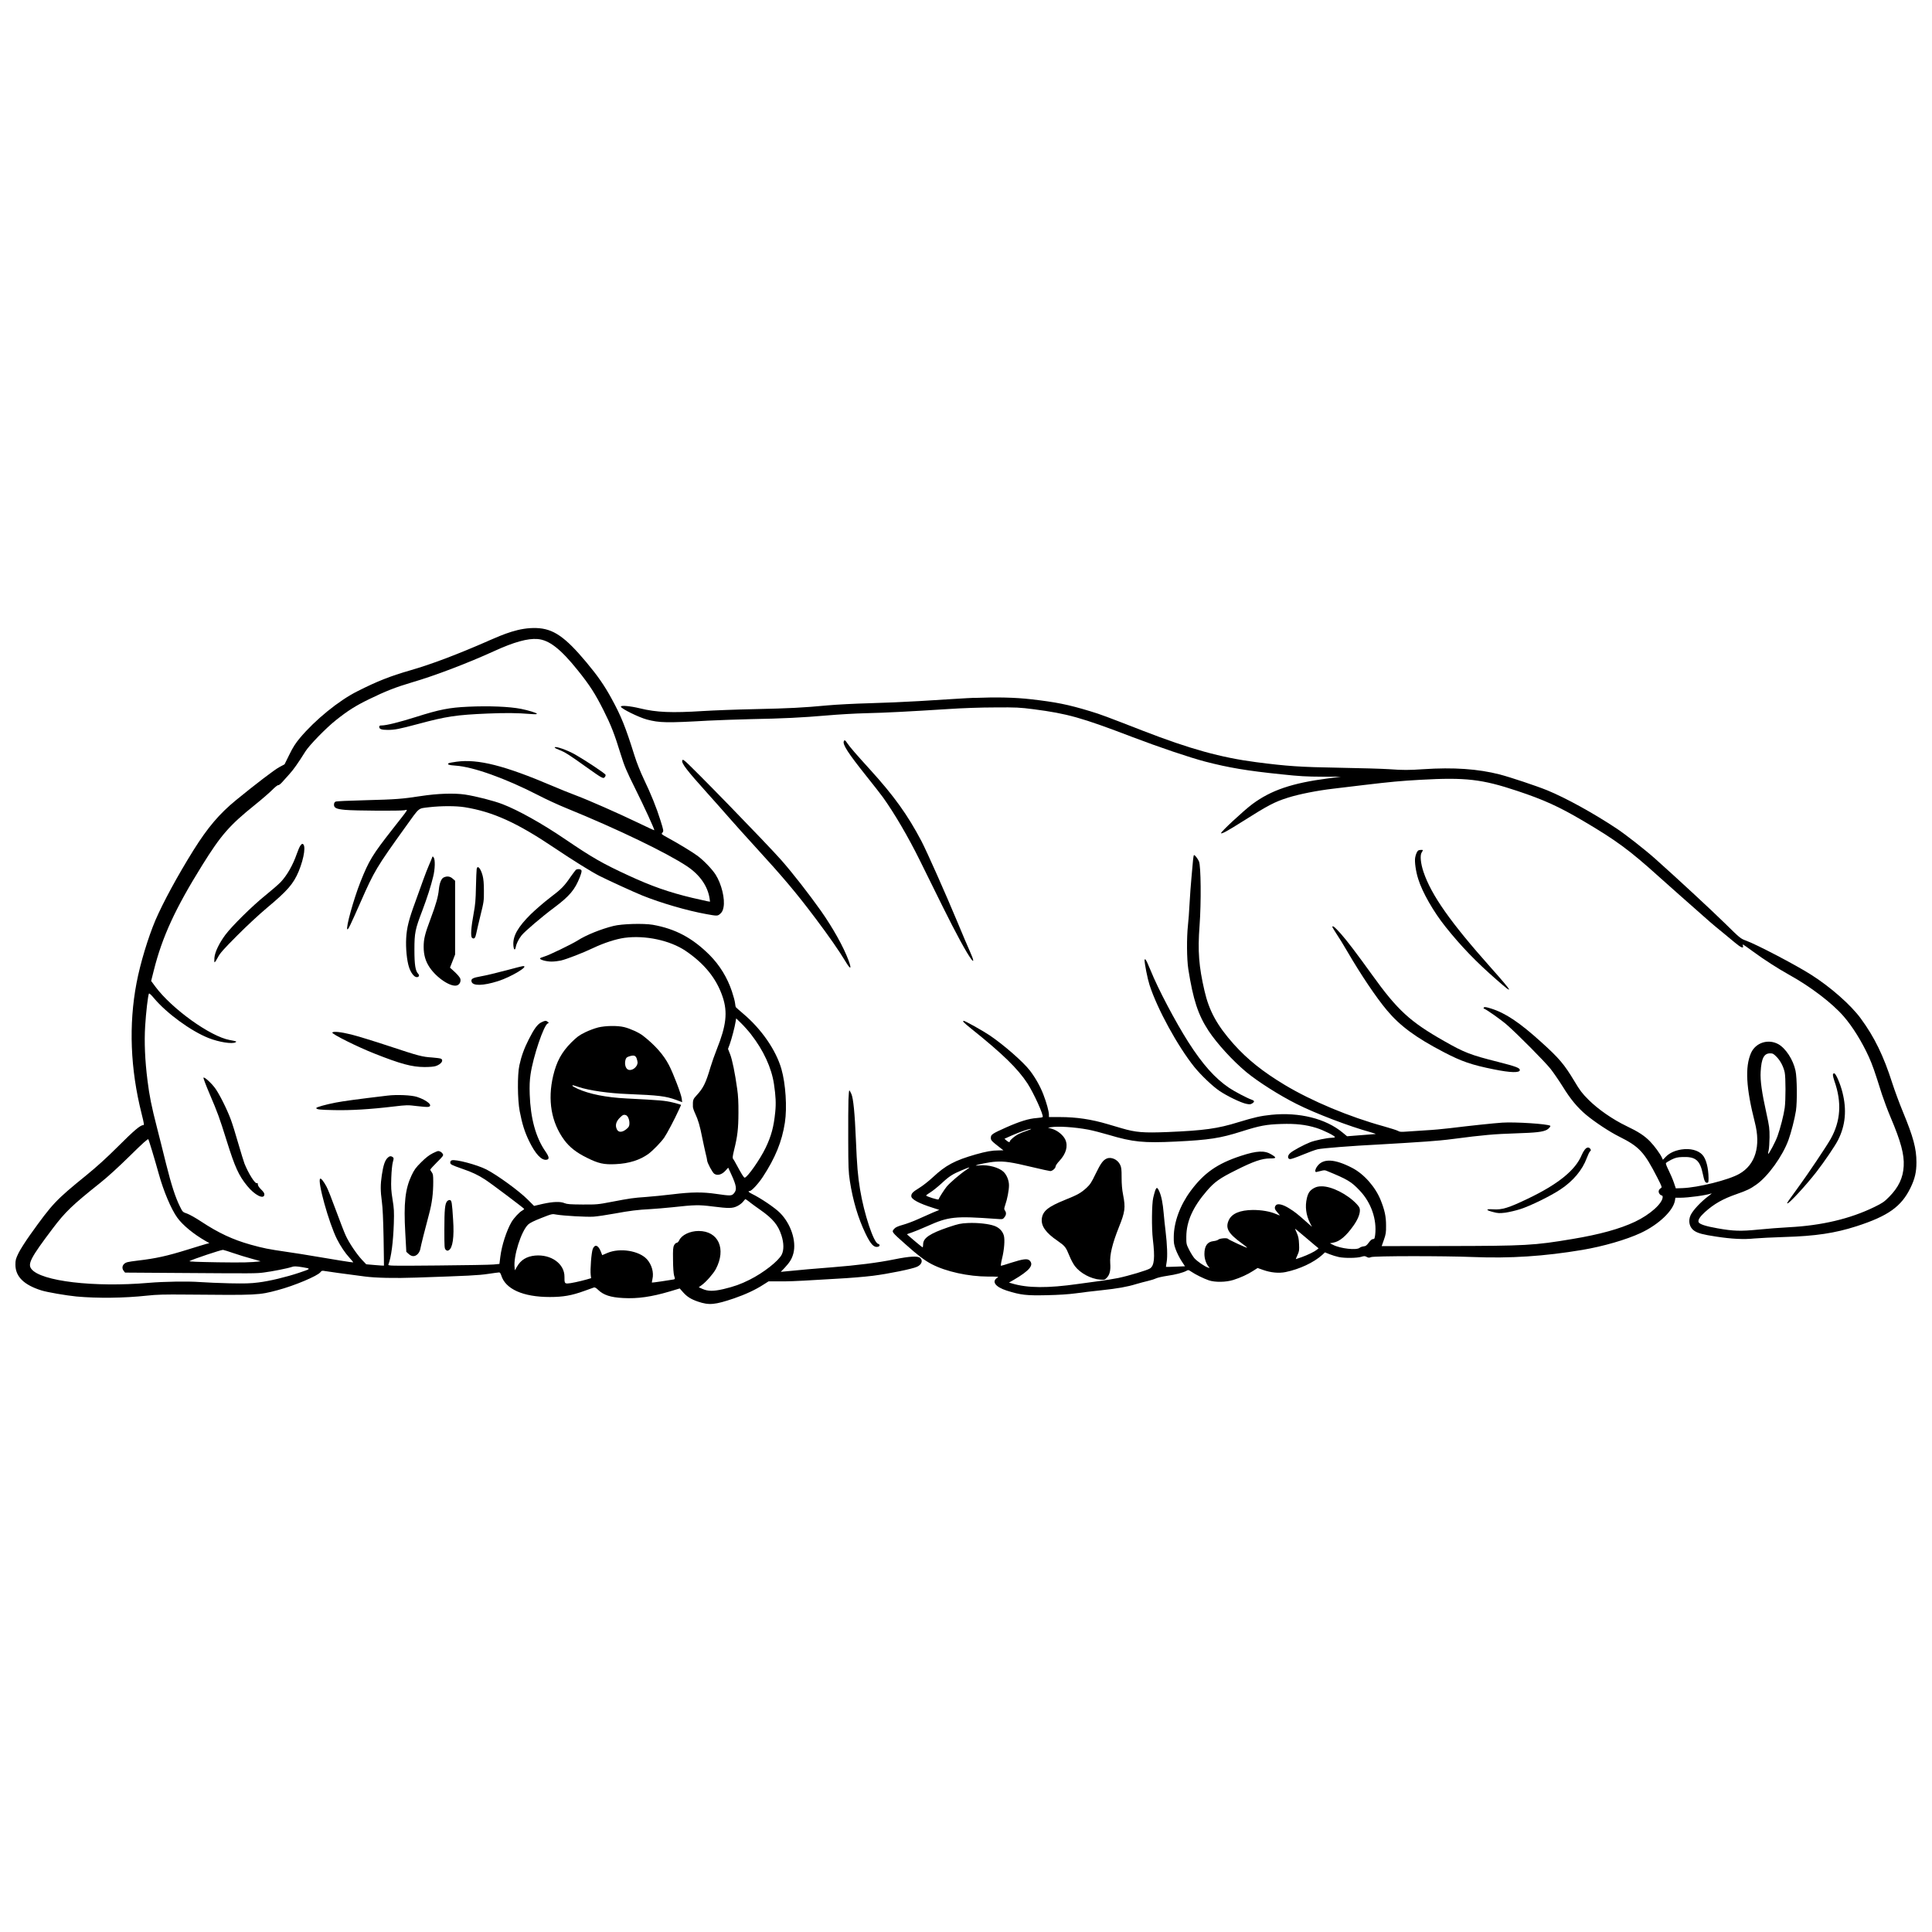 <?xml version="1.0" encoding="UTF-8"?>
<!-- Uploaded to: SVG Repo, www.svgrepo.com, Generator: SVG Repo Mixer Tools -->
<svg width="800px" height="800px" version="1.1" viewBox="144 144 512 512" xmlns="http://www.w3.org/2000/svg">
 <defs>
  <clipPath id="b">
   <path d="m148.09 310h240.91v180h-240.91z"/>
  </clipPath>
  <clipPath id="a">
   <path d="m308 328h343.9v160h-343.9z"/>
  </clipPath>
 </defs>
 <g clip-path="url(#b)">
  <path d="m273.3 313.89c-8.363 3.648-14.969 6.144-20.602 7.766-5.254 1.512-8.742 2.883-13.988 5.539-4.941 2.473-11.215 7.59-15.238 12.391-1.176 1.414-1.859 2.473-2.801 4.414l-1.262 2.555-1.352 0.723c-1.277 0.664-6.356 4.555-11.492 8.75-4.453 3.648-7.496 7.238-11.262 13.238-4.277 6.852-8.078 13.887-10.121 18.617-1.941 4.59-4.019 11.43-5 16.633-2.102 11.062-1.648 22.754 1.352 34.656 0.664 2.672 0.707 3 0.41 3-0.766 0-2.488 1.473-6.664 5.648-3.027 3.027-5.633 5.379-8.379 7.617-8.16 6.625-8.984 7.508-14.902 15.785-1.262 1.766-2.656 3.969-3.102 4.883-0.707 1.473-0.809 1.824-0.809 3.043 0 3.16 2.234 5.356 6.883 6.824 1.496 0.473 6.496 1.336 9.297 1.613 5.531 0.504 12.617 0.43 18.734-0.234 2.57-0.277 4.473-0.336 10.488-0.277 18.836 0.176 19.105 0.16 24.105-1.176 4.394-1.16 10.574-3.766 11.32-4.75 0.312-0.41 0.453-0.453 1.195-0.312 0.688 0.133 4.883 0.707 10.559 1.445 2.883 0.379 7.941 0.496 13.633 0.293 14.02-0.473 16.434-0.59 19.023-0.977 1.453-0.219 2.789-0.395 2.969-0.395 0.191 0 0.387 0.293 0.531 0.75 1.094 3.664 5.781 5.766 12.887 5.766 3.531 0 5.781-0.395 9.121-1.605 1.234-0.453 2.414-0.867 2.59-0.926 0.219-0.059 0.605 0.152 1.074 0.621 1.438 1.395 3.297 2.008 6.676 2.184 3.809 0.211 7.488-0.32 12.254-1.73l2.707-0.809 0.906 1.027c1.074 1.195 2.074 1.824 3.977 2.473 2.926 0.984 4.453 0.84 9.539-0.883 3.019-1.043 5.648-2.262 7.785-3.648l1.336-0.848h3.019c1.648 0.023 4.488-0.074 6.312-0.191 1.832-0.117 5.793-0.352 8.809-0.512 3.027-0.152 7.32-0.504 9.516-0.781 4.078-0.512 10.516-1.824 11.707-2.394 1.219-0.562 1.59-1.648 0.824-2.328-0.621-0.57-2.781-0.453-6.844 0.371-4.414 0.898-9.969 1.59-16.477 2.102-4.555 0.352-8.363 0.68-12.457 1.094l-1.176 0.117 1-1.035c1.414-1.512 1.977-2.453 2.356-3.91 0.824-3.234-0.688-7.801-3.555-10.684-1.312-1.336-5.117-3.91-7.449-5.043-0.906-0.438-1.145-0.75-0.57-0.75 0.473 0 2.254-1.898 3.453-3.723 3.312-5.043 5.094-9.414 5.859-14.414 0.613-3.969 0.203-10.281-0.918-14.188-1.438-5.019-5.297-10.609-10.18-14.711-0.965-0.824-1.824-1.57-1.883-1.664-0.086-0.102-0.176-0.613-0.234-1.145-0.059-0.531-0.438-1.898-0.824-3.059-1.219-3.664-3.246-6.941-5.867-9.59-4.59-4.59-9.121-7-15.121-8.062-2.473-0.41-8.16-0.254-10.398 0.312-3.32 0.824-7.262 2.414-9.5 3.852-1.59 1-7.648 3.926-8.727 4.219-0.648 0.176-1.203 0.41-1.234 0.531-0.117 0.352 1.68 0.84 3.059 0.84 0.707 0 1.824-0.133 2.473-0.277 1.59-0.387 5.766-2 8.531-3.312 2.84-1.352 6.059-2.394 8.34-2.707 5.488-0.73 12.004 0.664 16.137 3.43 5 3.379 8.219 7.34 9.852 12.223 1.371 4.102 0.957 7.606-1.57 13.93-0.531 1.312-1.277 3.453-1.664 4.723-1.234 4.203-1.906 5.531-3.672 7.438-0.957 1.035-1.016 1.211-0.977 3.035 0 0.293 0.27 1.086 0.59 1.766 0.797 1.691 1.27 3.305 1.883 6.438 0.293 1.453 0.707 3.312 0.898 4.137 0.219 0.824 0.395 1.672 0.395 1.848 0 0.605 1.414 3.254 1.898 3.562 0.824 0.555 1.984 0.234 2.91-0.766l0.781-0.855 0.766 1.664c1.43 3.102 1.59 4.16 0.781 5.102-0.621 0.738-0.898 0.738-4.691 0.191-3.621-0.531-6.547-0.512-11.566 0.102-2.262 0.27-5.438 0.59-7.062 0.707-3.394 0.234-4.188 0.352-9.223 1.312-3.555 0.688-3.91 0.707-7.648 0.688-3.262-0.023-4.059-0.086-4.707-0.352-1.117-0.496-3.102-0.41-5.832 0.191l-2.269 0.531-1.648-1.648c-2.293-2.312-8.102-6.531-11.004-8.02-2.512-1.262-8.129-2.75-9.16-2.414-0.234 0.074-0.395 0.293-0.395 0.562 0 0.531 0.234 0.648 3.312 1.73 2.496 0.855 4.043 1.59 5.91 2.801 1.488 0.941 10.254 7.555 10.355 7.773 0.043 0.074-0.191 0.27-0.488 0.445-0.75 0.379-2.219 1.969-2.867 3.059-1.312 2.277-2.59 6.203-2.957 9.203l-0.234 1.883-1.555 0.152c-0.855 0.086-7.508 0.203-14.785 0.262-12.809 0.117-13.223 0.094-13.086-0.262 0.75-1.898 1.262-5.844 1.438-10.844 0.094-3.195 0.059-3.961-0.336-6.379-0.371-2.328-0.43-3.195-0.336-5.781 0.059-1.723 0.234-3.512 0.41-4.117 0.277-0.984 0.262-1.102-0.016-1.336-0.512-0.371-0.926-0.293-1.473 0.293-0.648 0.707-1.059 2-1.43 4.473-0.379 2.512-0.379 4.16 0.016 7.062 0.219 1.613 0.352 4.672 0.453 9.617 0.059 3.984 0.117 7.277 0.094 7.312-0.016 0.023-1.074-0.035-2.356-0.152l-2.336-0.203-1.152-1.211c-1.438-1.555-3.438-4.531-4.297-6.438-0.379-0.797-1.531-3.801-2.59-6.664-1.043-2.867-2.16-5.691-2.496-6.277-0.707-1.336-1.43-2.234-1.664-2.102-0.824 0.512 2.277 11.719 4.453 16.047 0.941 1.848 2.152 3.672 3.328 4.941 0.57 0.629 1 1.16 0.965 1.203-0.102 0.059-5.262-0.766-10.18-1.613-1.883-0.328-5.336-0.883-7.656-1.211-4.723-0.688-5.918-0.926-9.371-1.883-4.707-1.32-8.516-3.102-13.086-6.121-1.414-0.941-3.078-1.867-3.723-2.102-1.16-0.395-1.176-0.41-1.898-1.867-1.203-2.414-2.262-5.664-3.691-11.371-0.723-2.969-1.824-7.297-2.414-9.617-1.414-5.488-2-8.398-2.488-12.355-0.688-5.457-0.883-10.238-0.629-14.457 0.219-3.648 0.75-8.16 1-8.633 0.074-0.152 0.547 0.262 1.312 1.176 3.356 4.027 9.824 8.75 14.5 10.598 2.781 1.094 6.312 1.648 7.16 1.117 0.352-0.219 0.234-0.262-1.555-0.59-5.152-0.941-15.316-8.246-19.711-14.145l-1.117-1.512 0.707-2.801c2.234-8.91 5.707-16.426 12.809-27.84 5-8.043 7.238-10.59 13.945-15.988 1.781-1.43 3.867-3.234 4.606-3.977 0.75-0.766 1.473-1.336 1.613-1.277 0.133 0.043 0.59-0.293 1-0.75 0.41-0.473 1.293-1.445 1.957-2.176 1.117-1.234 2.293-2.898 4.262-6.043 1.016-1.621 5.504-6.238 8.062-8.254 3.152-2.512 5.195-3.809 8.824-5.574 4.297-2.094 7.043-3.176 11.238-4.414 6.121-1.781 14.871-5.117 21.93-8.34 5.18-2.371 8.844-3.387 11.43-3.176 3.066 0.234 6.102 2.59 10.656 8.262 3.152 3.918 4.59 6.137 6.844 10.609 2 3.984 2.867 6.18 4.59 11.77 0.957 3.086 1.453 4.238 3.824 9.027 2.438 4.883 5.18 10.887 5.043 11.004-0.043 0.043-1.941-0.84-4.254-1.957-5.438-2.613-13.086-5.984-16.574-7.297-1.512-0.555-4.297-1.691-6.18-2.496-12.66-5.394-19.695-7.18-25.367-6.414-1.016 0.133-1.957 0.312-2.102 0.395-0.531 0.328 0.059 0.531 1.824 0.648 4.656 0.312 13.223 3.371 21.914 7.844 2 1.043 5.356 2.59 7.457 3.438 13.516 5.504 26.652 11.844 31.973 15.398 3.356 2.234 5.473 5.254 5.961 8.531l0.117 0.84-0.723-0.117c-0.41-0.074-2.203-0.488-3.984-0.898-6.18-1.473-10.809-3.102-16.871-5.91-6.941-3.195-9.633-4.75-16.961-9.727-5.969-4.059-12.305-7.59-16.426-9.18-2.312-0.906-7.094-2.117-9.961-2.555-2.941-0.43-7.34-0.27-11.676 0.395-5 0.766-6.606 0.898-14.652 1.102-4.691 0.117-7.766 0.254-8.004 0.387-0.254 0.145-0.395 0.41-0.395 0.789 0 0.883 0.648 1.176 2.984 1.387 2.633 0.234 14.516 0.293 15.652 0.102 1.043-0.191 1.414-0.781-3.059 4.926-5.414 6.902-6.297 8.355-8.574 14.078-1.797 4.555-3.898 12.105-3.473 12.531 0.203 0.203 0.73-0.883 3.574-7.328 3.574-8.121 4.16-9.102 11.887-19.855 3.809-5.297 3.203-4.781 6.219-5.16 3.234-0.371 7.121-0.371 9.438 0 7.488 1.219 13.828 4.086 23.789 10.793 5 3.356 9.852 6.371 11.887 7.398 2.394 1.211 9.145 4.297 11.32 5.18 5.043 2.035 12.02 4.059 17.062 4.961 2.898 0.531 2.984 0.512 3.691-0.133 0.43-0.395 0.664-0.824 0.824-1.648 0.453-2.219-0.512-6.219-2.102-8.707-0.941-1.453-3.137-3.75-4.809-4.984-1.352-1-5.035-3.234-7.902-4.793-1.605-0.883-1.707-0.957-1.43-1.27 0.43-0.473 0.41-0.531-0.496-3.414-1-3.203-2.445-6.809-4.371-10.828-0.926-1.949-1.883-4.336-2.488-6.277-2.394-7.633-3.512-10.398-6.086-15.105-1.898-3.473-3.648-5.984-6.633-9.559-5.684-6.801-8.801-8.945-13.254-9.094-4.621-0.16-8.684 1.621-12.887 3.445zm69.75 104.25c3.277 4.203 5.414 8.836 6.059 13.145 0.473 3.137 0.57 5.137 0.336 7.43-0.395 3.926-1.027 6.277-2.531 9.438-1.453 3.043-4.883 7.941-5.574 7.941-0.234 0-0.898-1.102-2.219-3.547-0.328-0.629-0.707-1.277-0.84-1.438-0.191-0.234-0.133-0.68 0.254-2.312 0.906-3.633 1.145-5.664 1.16-9.867 0.016-2.75-0.074-4.648-0.336-6.371-0.59-4.262-1.293-7.648-1.859-9.145l-0.57-1.445 0.473-1.277c0.488-1.371 1.336-4.574 1.547-5.969l0.145-0.84 1.371 1.336c0.75 0.738 1.926 2.059 2.59 2.918zm-158.7 31c0.488 1.605 1.254 4.254 1.707 5.883 1.27 4.621 3.312 9.457 4.941 11.691 1.43 1.977 4.328 4.356 7.516 6.18l0.977 0.547-0.977 0.254c-0.531 0.16-2.656 0.789-4.715 1.438-5.59 1.738-8.473 2.371-13.332 2.941-1.086 0.117-2.293 0.312-2.691 0.41-1.234 0.312-1.707 1.445-0.984 2.328l0.352 0.438 13.828 0.094c20.484 0.145 20.914 0.145 22.93-0.117 2.16-0.27 6.336-1.094 7.422-1.473 0.605-0.211 1.035-0.211 2.781 0.059 2.414 0.395 2.394 0.395-0.883 1.496-3.394 1.133-7.809 2.195-10.691 2.547-2.137 0.277-3.59 0.312-7.648 0.234-2.75-0.059-6.312-0.219-7.941-0.336-3.086-0.234-9.59-0.133-13.633 0.219-14.324 1.234-28.445-0.43-30.973-3.664-1.074-1.352-0.219-3 5.648-10.766 3.32-4.394 5.16-6.16 12.574-12.07 1.883-1.488 4.867-4.211 7.824-7.121 3.473-3.43 4.824-4.621 4.926-4.43 0.102 0.16 0.547 1.59 1.043 3.219zm158.39 13.492c0.605 0.473 1.824 1.352 2.707 1.969 3.371 2.356 4.781 4.059 5.664 6.844 0.629 1.984 0.648 3.809 0.074 5-0.824 1.707-4.859 4.867-8.547 6.707-2.394 1.195-4.043 1.781-6.926 2.473-2.633 0.605-4.102 0.605-5.574-0.059l-0.957-0.43 0.766-0.555c1.234-0.898 3.059-3 3.75-4.254 2.824-5.356 0.707-10.102-4.555-10.102-2.269 0-4.473 1.043-5.137 2.453-0.191 0.41-0.473 0.688-0.688 0.688-0.191 0-0.488 0.27-0.664 0.621-0.293 0.555-0.336 1.176-0.293 3.926 0.016 2.102 0.133 3.59 0.293 4.176 0.277 0.84 0.254 0.883-0.133 0.984-1 0.191-5.691 0.883-5.75 0.824-0.043-0.023 0.043-0.453 0.133-0.926 0.41-1.75-0.176-3.809-1.445-5.238-2.059-2.277-7.144-3.102-10.48-1.691l-1.387 0.59-0.336-0.883c-0.688-1.781-1.605-2.117-2.16-0.781-0.371 0.926-0.723 5.547-0.547 6.941l0.102 0.824-1.145 0.336c-1.766 0.504-4.414 1.074-5.117 1.074-0.723 0-0.824-0.191-0.797-1.766 0.035-3.453-3.531-6.019-7.809-5.633-2.219 0.219-3.766 1.16-4.766 2.926l-0.57 0.984-0.074-0.766c-0.352-2.941 1.738-9.617 3.606-11.383 0.43-0.41 1.57-0.977 3.488-1.723 2.832-1.117 2.848-1.117 4.027-0.898 1.941 0.328 7.902 0.664 9.809 0.547 0.977-0.074 3.445-0.43 5.488-0.809 4.176-0.766 6.18-1.016 9.617-1.195 1.293-0.074 3.898-0.293 5.781-0.488 5.926-0.656 7.019-0.672 10.59-0.219 4.356 0.547 5.356 0.547 6.633-0.102 0.57-0.277 1.254-0.809 1.531-1.176 0.293-0.371 0.547-0.664 0.605-0.664 0.043 0 0.59 0.371 1.203 0.84zm-136.88 13.457c1.234 0.43 3.414 1.102 4.801 1.473 1.414 0.371 2.473 0.688 2.356 0.707-2.43 0.293-4.648 0.352-11.238 0.254-5.606-0.094-7.809-0.176-7.547-0.328 0.883-0.496 8.457-3.027 8.883-2.969 0.277 0.043 1.512 0.438 2.75 0.867z" fill-rule="evenodd"/>
 </g>
 <g clip-path="url(#a)">
  <path d="m402.2 328.93c-0.809 0.023-2.957 0.145-4.809 0.262-1.824 0.117-6.238 0.387-9.801 0.605-3.555 0.219-9.516 0.473-13.246 0.57-3.723 0.094-8.668 0.352-10.977 0.562-6.75 0.629-9.953 0.789-19.426 1-4.902 0.102-11.004 0.336-13.531 0.496-8.43 0.531-12.414 0.371-16.828-0.707-2.613-0.629-5.043-0.848-5.043-0.453 0 0.512 4.75 2.84 6.883 3.414 3.379 0.883 5.16 0.926 16.355 0.293 2.75-0.133 7.832-0.312 11.281-0.395 8.281-0.152 13.559-0.41 20.105-0.977 2.969-0.262 7.617-0.531 10.297-0.59 5.203-0.117 11.516-0.453 21.777-1.102 3.781-0.254 8.727-0.43 12.457-0.43 5.664-0.043 6.508 0 10.297 0.488 8.902 1.16 12.59 2.195 25.988 7.312 7.219 2.75 15.281 5.473 19.418 6.555 6.254 1.621 11.062 2.43 20.207 3.371 4.766 0.512 6.664 0.613 10.785 0.629h5l-3.43 0.453c-9.559 1.234-15.121 3.137-20.09 6.824-2.328 1.738-8.516 7.488-8.281 7.707 0.219 0.211 1.73-0.613 5.598-3.059 6.883-4.356 8.566-5.238 12.094-6.356 2.91-0.926 7.824-1.906 12.07-2.394 2.312-0.277 6-0.707 8.211-0.984 6.969-0.824 9.559-1.074 14.91-1.371 11.902-0.664 16.238-0.176 25.594 2.941 7.027 2.336 11.062 4.16 17.5 7.961 8.648 5.086 12.297 7.766 19.965 14.691 2.473 2.234 7.617 6.766 13.602 12.047 0.723 0.629 2.195 1.867 3.269 2.723 1.086 0.883 2.613 2.16 3.414 2.824 1.496 1.262 2.32 1.613 2.086 0.848-0.059-0.219-0.059-0.395 0-0.395 0.074 0 1.27 0.848 2.664 1.867 2.75 2.043 6.633 4.531 9.59 6.18 5.707 3.16 11.355 7.473 14.414 10.984 2.363 2.707 4.867 6.75 6.676 10.727 0.984 2.203 1.453 3.512 3.488 9.969 0.496 1.504 1.512 4.238 2.293 6.078 2.731 6.438 3.648 9.867 3.473 12.926-0.152 3.102-1.371 5.648-3.859 8.16-1.293 1.312-1.789 1.648-3.926 2.691-6.398 3.117-13.91 4.902-22.652 5.356-2.16 0.117-5.766 0.387-8.043 0.621-4.766 0.473-6.633 0.41-10.828-0.328-3.176-0.555-4.883-1.117-5.059-1.672-0.176-0.562 0.352-1.414 1.707-2.648 2.414-2.176 4.723-3.488 8.449-4.781 2.648-0.926 3.555-1.352 5.16-2.496 3.102-2.176 6.969-7.566 8.516-11.828 0.723-2 1.648-5.625 1.984-7.766 0.352-2.414 0.293-8.691-0.117-10.574-0.613-2.918-2.613-5.977-4.59-7.062-2.691-1.445-5.984-0.371-7.203 2.356-1.629 3.707-1.312 9.262 1.016 18.398 1.629 6.297 0.145 11.223-4.117 13.633-2.84 1.629-10.902 3.633-15.078 3.781l-1.75 0.059-0.531-1.562c-0.293-0.867-0.926-2.32-1.371-3.219-0.453-0.898-0.789-1.75-0.73-1.883 0.043-0.133 0.688-0.547 1.438-0.926 1.102-0.531 1.59-0.664 2.898-0.707 3.531-0.152 4.707 0.824 5.473 4.555 0.379 1.797 0.59 2.269 1.102 2.269 0.352 0 0.395-0.133 0.395-1.234-0.023-2.723-0.648-5.117-1.629-6.18-1.133-1.234-3.277-1.766-5.531-1.414-1.781 0.277-3.203 0.941-4.176 1.941l-0.766 0.789-0.234-0.531c-0.512-1.086-1.984-3.117-3.16-4.32-1.488-1.531-3.117-2.59-6.277-4.094-3.606-1.73-7.488-4.422-10.004-6.926-1.766-1.766-2.312-2.496-3.781-4.969-2.691-4.473-4.043-6.078-8.809-10.371-5.723-5.18-9.473-7.691-13.281-8.867-1.254-0.395-1.707-0.473-1.867-0.293-0.152 0.16-0.152 0.254 0 0.312 0.75 0.277 4.574 2.984 6.07 4.297 2.84 2.473 10.137 9.836 11.59 11.691 0.738 0.941 2.176 3.027 3.195 4.648 2.059 3.356 3.941 5.613 6.238 7.531 2.293 1.906 6.203 4.496 8.734 5.75 5.371 2.691 6.625 4.059 10.152 10.945 1.16 2.262 1.234 2.512 0.941 2.691-0.621 0.352-0.797 0.941-0.445 1.473 0.152 0.254 0.43 0.473 0.59 0.473 0.152 0 0.293 0.176 0.293 0.395 0 1.707-3.356 4.707-7.34 6.59-4.019 1.898-9.355 3.371-16.594 4.574-10.145 1.707-12.383 1.824-33.051 1.859l-17.484 0.023 0.59-1.672c0.512-1.473 0.59-1.918 0.57-3.824 0-2.371-0.371-4.035-1.414-6.664-1.414-3.531-4.453-6.969-7.574-8.574-4.621-2.394-7.633-2.547-9.195-0.488-0.59 0.766-0.766 1.621-0.32 1.59 0.16-0.023 0.707-0.16 1.234-0.293 0.707-0.203 1.066-0.219 1.48-0.043 5.648 2.312 6.566 2.867 8.859 5.297 3 3.176 4.531 7.648 4.043 11.707-0.133 0.965-0.191 1.102-0.57 1.102-0.293 0-0.664 0.312-1.117 0.926-0.562 0.766-0.824 0.957-1.371 1-0.371 0.035-0.84 0.211-1.043 0.371-0.781 0.723-5.117 0.234-7.078-0.781l-0.809-0.41 0.867-0.16c1.707-0.293 3.414-1.723 5.394-4.531 1.074-1.531 1.68-2.957 1.68-4.019 0-0.613-0.152-0.926-0.824-1.656-2.43-2.606-6.625-4.742-9.312-4.723-0.883 0-1.414 0.133-2.043 0.473-1.074 0.605-1.531 1.254-1.867 2.648-0.531 2.234-0.234 4.473 0.824 6.59l0.531 1.027-1.43-1.262c-2.356-2.094-3.102-2.707-4.633-3.648-1.723-1.074-3.094-1.371-3.547-0.766-0.41 0.59-0.312 1.027 0.453 1.867 0.387 0.43 0.664 0.781 0.605 0.781s-0.488-0.176-0.984-0.371c-1.621-0.707-3.84-1.074-6.121-1.074-3.43 0.035-5.59 0.941-6.398 2.707-0.957 2.117-0.176 3.488 3.512 6.18 0.789 0.562 1.395 1.074 1.352 1.117-0.094 0.117-4.926-2.117-5.078-2.356-0.203-0.293-2.16-0.145-2.555 0.211-0.176 0.16-0.766 0.352-1.27 0.395-1.648 0.176-2.414 1.293-2.414 3.43 0 1.262 0.473 2.613 1.133 3.379 0.312 0.352 0.312 0.352-0.16 0.211-0.883-0.27-2.918-1.68-3.648-2.504-0.371-0.453-1.016-1.496-1.414-2.293-0.707-1.395-0.723-1.531-0.707-3.438 0.043-4.035 1.73-7.801 5.438-12.105 2.035-2.356 3.387-3.328 7.648-5.445 4.664-2.356 6.961-3.144 9.078-3.144 1.73 0 1.809-0.191 0.453-1.016-1.84-1.16-3.898-1.059-8.16 0.336-6.277 2.059-9.785 4.531-13.34 9.332-2.781 3.773-4.414 8.203-4.445 12.145-0.023 1.59 0.059 2.074 0.547 3.394 0.312 0.84 0.984 2.176 1.488 2.957l0.941 1.43-2.488 0.102c-1.352 0.059-2.488 0.074-2.531 0.059-0.043-0.043 0.043-0.629 0.16-1.293 0.254-1.395 0.152-4.531-0.293-8.219-0.16-1.234-0.379-3.356-0.496-4.707-0.234-2.723-0.605-4.547-1.176-5.824-0.648-1.453-0.883-1.195-1.59 1.707-0.395 1.629-0.453 8.062-0.102 11.027 0.59 4.961 0.379 6.977-0.766 7.727-0.738 0.488-5.684 1.957-8.43 2.531-1.293 0.254-3.453 0.605-4.809 0.781-1.352 0.176-3.941 0.531-5.781 0.789-8.086 1.152-13.441 1.117-17.594-0.145l-0.75-0.211 1.234-0.707c4.254-2.496 5.43-3.941 4.238-5.144-0.57-0.562-1.707-0.43-4.902 0.59-1.379 0.453-2.57 0.809-2.672 0.809-0.117 0 0-0.84 0.262-1.898 0.59-2.394 0.781-4.984 0.488-6.102-0.336-1.176-1.219-2.102-2.488-2.57-1.473-0.547-4.438-0.883-7.043-0.766-1.969 0.102-2.453 0.203-5.203 1.117-4.902 1.672-6.664 2.867-6.664 4.531 0 0.438-0.059 0.789-0.16 0.789-0.094 0-2.883-2.32-4.117-3.438-0.035-0.035 0.531-0.254 1.277-0.488 0.723-0.254 2.59-1 4.117-1.691 5.648-2.531 7.297-2.707 18.223-1.918 1.766 0.133 1.766 0.133 2.195-0.41 0.512-0.629 0.555-1.219 0.145-1.809-0.262-0.352-0.234-0.512 0.074-1.453 0.547-1.547 1-3.926 1-5.219 0-1.312-0.605-2.801-1.488-3.621-1.203-1.117-3.984-1.867-6.203-1.672-0.648 0.059-1.133 0.086-1.102 0.043 0.262-0.254 3.75-0.941 5.277-1.016 2.414-0.145 4.144 0.117 9.648 1.43 2.453 0.59 4.633 1.059 4.824 1.059 0.531 0 1.395-0.75 1.395-1.219 0-0.234 0.453-0.883 0.984-1.445 1.797-1.926 2.371-3.941 1.59-5.672-0.531-1.152-2-2.387-3.414-2.824l-1.176-0.352 0.766-0.117c1.918-0.312 6.238-0.035 9.926 0.648 1.152 0.219 3.59 0.848 5.387 1.379 6.438 1.918 9.238 2.195 17.812 1.781 8.809-0.43 11.734-0.883 17.355-2.664 4.91-1.555 6.539-1.867 10.598-2 3.84-0.117 6.488 0.176 9.312 1.059 1.824 0.562 5.043 2.176 4.883 2.43-0.059 0.102-0.445 0.176-0.867 0.176-1.133 0-4.445 0.688-5.684 1.176-1.73 0.688-4.531 2.195-5.238 2.824-0.789 0.664-0.848 1.547-0.117 1.648 0.234 0.043 1.707-0.473 3.254-1.117 1.57-0.648 3.394-1.336 4.078-1.488 1.277-0.293 8.984-0.906 16.367-1.277 2.269-0.117 5.269-0.293 6.664-0.395 1.414-0.094 4.059-0.27 5.883-0.387 1.848-0.117 5.027-0.41 7.062-0.688 7.926-1.043 10.926-1.293 16.484-1.473 5.473-0.176 7.195-0.371 8.297-0.957 0.504-0.277 1.059-0.941 0.883-1.059-0.789-0.496-9.297-1.043-12.719-0.824-2.094 0.133-8.801 0.84-13.918 1.473-1.73 0.211-4.59 0.473-6.379 0.562-1.781 0.117-4.043 0.262-5.043 0.336-1.473 0.117-1.898 0.074-2.269-0.176-0.262-0.16-1.969-0.707-3.789-1.219-9.078-2.488-19.062-6.664-26.227-10.961-5.859-3.531-9.867-6.734-13.531-10.809-4.394-4.941-6.516-8.766-7.75-14.121-1.504-6.473-1.824-10.559-1.312-17.266 0.453-6.16 0.371-15.887-0.16-17.062-0.352-0.766-1.059-1.672-1.312-1.672-0.074 0-0.191 0.59-0.254 1.32-0.059 0.75-0.262 2.781-0.41 4.547-0.176 1.766-0.395 4.91-0.512 6.969-0.102 2.059-0.293 4.664-0.43 5.801-0.352 3.219-0.32 8.91 0.094 11.574 1.277 8.121 2.59 12.145 5.379 16.383 2.234 3.371 6.371 7.902 10.004 10.926 3.078 2.547 8.75 6.152 13.297 8.43 5 2.531 14.121 6 19.617 7.496 0.977 0.27 1.547 0.488 1.27 0.488-0.27 0.016-2.059 0.16-3.977 0.312l-3.512 0.277-1.16-0.957c-4.453-3.715-11.492-5.481-18.902-4.731-2.848 0.293-4.496 0.664-8.734 1.957-5.531 1.715-9.062 2.203-18.727 2.613-6.438 0.254-8.457 0.102-12.203-1-1.059-0.312-2.707-0.809-3.691-1.086-4.356-1.293-8.328-1.883-12.668-1.883h-2.926v-0.648c0-0.84-0.629-3.152-1.473-5.328-0.824-2.16-2.102-4.414-3.547-6.32-1.809-2.356-7.043-6.918-10.766-9.414-1.848-1.234-6.422-3.781-6.773-3.781-0.488 0-0.059 0.445 2.102 2.176 8.203 6.574 12.18 10.457 14.77 14.398 1.648 2.547 4.336 8.43 4.027 8.902-0.043 0.102-0.766 0.219-1.613 0.277-2.094 0.152-4.445 0.883-8.078 2.488-3.723 1.672-4.043 1.883-4.043 2.75 0 0.688 0.145 0.824 2.648 2.781l0.688 0.531-1.277 0.023c-1.766 0-3.328 0.293-6.102 1.074-5.531 1.59-7.918 2.867-11.273 6-1.086 1.016-2.731 2.312-3.672 2.883-1.707 1.043-2.094 1.453-2.094 2.16 0 0.84 2 1.918 5.723 3.094l1.707 0.555-1.707 0.707c-0.941 0.41-2.691 1.176-3.883 1.723-1.195 0.555-3.019 1.234-4.019 1.512-1.277 0.352-1.984 0.664-2.277 1-0.809 0.883-0.926 0.75 3.019 4.254 3.16 2.824 5 4.238 6.883 5.203 3.766 1.957 9.676 3.254 14.895 3.269 2.664 0 2.918 0.023 2.504 0.277-1.648 1.016-0.59 2.473 2.473 3.453 3.672 1.152 5.144 1.328 10.473 1.211 3.336-0.074 5.852-0.234 7.852-0.504 1.629-0.234 4.648-0.59 6.75-0.809 4.254-0.453 6.801-0.898 9.238-1.648 0.918-0.277 2.293-0.629 3.035-0.809 0.766-0.176 1.73-0.473 2.16-0.68 0.438-0.203 1.789-0.512 3-0.688 2.203-0.312 4.219-0.84 5.144-1.352 0.43-0.254 0.547-0.219 1.27 0.277 1.059 0.723 3.277 1.824 4.613 2.269 1.605 0.555 4.547 0.512 6.473-0.094 1.941-0.613 3.75-1.438 5.238-2.394l1.219-0.781 1.371 0.488c2.102 0.75 4.238 0.957 6.043 0.59 3.707-0.766 7.473-2.531 9.707-4.547l0.723-0.672 1.234 0.496c0.688 0.27 1.766 0.605 2.414 0.738 1.531 0.336 4.867 0.293 5.984-0.059 0.781-0.234 0.941-0.234 1.414 0.023 0.453 0.254 0.629 0.27 1.176 0.059 0.824-0.32 19.062-0.336 27.031-0.023 9.809 0.395 18.871-0.191 28.934-1.883 5.574-0.941 11.668-2.707 15.492-4.488 4.75-2.219 8.633-5.91 9.07-8.617l0.117-0.723h1.293c2.152 0 6.859-0.648 8.238-1.133 0.176-0.043-0.086 0.191-0.57 0.547-2.102 1.531-4.297 3.867-4.926 5.203-0.723 1.547-0.312 3.297 0.984 4.152 0.984 0.648 2.277 1 5.809 1.531 4.094 0.629 7.297 0.789 10.094 0.496 1.242-0.117 4.867-0.293 8.043-0.395 8.145-0.234 13.34-1.016 19.012-2.84 8.391-2.707 11.918-5.219 14.332-10.203 1.16-2.394 1.57-4.16 1.57-6.766 0-3.606-0.824-6.691-3.606-13.414-0.926-2.234-2.176-5.633-2.789-7.531-2.312-7.238-4.723-12.203-8.355-17.148-2.606-3.574-8.078-8.398-13.238-11.648-4-2.547-14.434-8.004-17.164-8.984-1.473-0.547-1.547-0.605-5.59-4.574-3.43-3.371-12.18-11.492-18.398-17.047-2.648-2.371-7.926-6.508-10.297-8.078-6.238-4.137-13.457-8.102-18.398-10.137-2.898-1.176-9.727-3.453-12.59-4.203-5.75-1.473-12.223-1.926-20.207-1.395-3.898 0.262-5.473 0.262-9.121 0-1.723-0.117-7.691-0.293-13.238-0.387-10.32-0.176-13.793-0.41-21.973-1.473-9.371-1.219-17.609-3.512-29.914-8.281-9.887-3.84-11.215-4.356-14.137-5.238-5.844-1.766-8.969-2.394-15.676-3.16-4.195-0.473-8.945-0.59-15.004-0.352zm212.63 95.16c1.035 1.074 1.797 2.562 2.137 4.117 0.277 1.328 0.277 7.387 0 9.391-0.277 1.984-1.16 5.394-1.926 7.539-0.562 1.547-2.312 4.824-2.473 4.648-0.035-0.043 0.023-0.473 0.145-0.941 0.117-0.496 0.211-2.043 0.234-3.438 0.016-2.312-0.059-2.898-0.824-6.371-1.219-5.496-1.672-8.707-1.531-10.984 0.191-3.574 0.883-4.902 2.504-4.902 0.73 0 0.926 0.117 1.73 0.941zm-198.61 19.535c-0.75 0.234-1.809 0.664-2.356 0.941-0.984 0.512-2.262 1.605-2.262 1.941 0 0.293-0.352 0.191-0.898-0.277l-0.512-0.445 1.926-0.867c2.16-0.941 4.473-1.75 5.078-1.75 0.219 0-0.211 0.203-0.977 0.453zm-16.223 10.457c-1.555 1.035-4.262 3.356-5.117 4.387-0.648 0.809-2 2.91-2.16 3.379-0.059 0.211-3.277-0.789-3.277-1.027 0-0.094 0.512-0.473 1.145-0.855 0.621-0.379 1.941-1.453 2.957-2.379 2.059-1.918 2.926-2.445 5.414-3.488 2.234-0.926 2.414-0.926 1.043-0.016zm89.441 17.375c1.16 1 2.531 2.16 3.059 2.59l0.941 0.766-0.453 0.379c-0.664 0.531-2.387 1.371-4.059 1.977-0.781 0.277-1.473 0.512-1.504 0.512-0.043 0 0.152-0.488 0.43-1.102 0.453-0.977 0.488-1.27 0.41-2.883-0.059-1.414-0.191-2.035-0.59-2.941-0.293-0.605-0.488-1.117-0.43-1.117 0.035 0 1.016 0.824 2.195 1.824z" fill-rule="evenodd"/>
 </g>
 <path d="m268.04 331.29c-4.926 0.219-7.574 0.73-13.867 2.731-4.488 1.414-7.824 2.234-9.062 2.234-0.473 0-0.605 0.074-0.605 0.387 0 0.57 0.605 0.789 2.219 0.789 1.918 0 3-0.219 8.078-1.57 7.488-2.016 10.121-2.414 18.477-2.766 4.852-0.191 7.555-0.176 11.5 0.133 0.883 0.086 1.504 0.059 1.504-0.059 0-0.234-2.234-0.918-4.211-1.312-3.117-0.605-8.438-0.824-14.027-0.57z" fill-rule="evenodd"/>
 <path d="m367.61 340.46c-0.32 0.867 1.176 3.176 5.844 9.027 1.898 2.371 3.941 4.984 4.516 5.781 2.984 4.144 6.75 10.559 9.809 16.77 1.117 2.262 3.84 7.793 6.059 12.262 3.531 7.121 6.356 12.324 7.59 13.93 0.766 1 0.605 0.133-0.352-2-0.555-1.219-2.027-4.691-3.277-7.707-3.219-7.734-8.137-18.793-9.609-21.617-3.648-6.941-7.297-12.02-13.734-19.09-3.606-3.961-5.238-5.859-5.902-6.844-0.57-0.867-0.766-0.957-0.941-0.512z" fill-rule="evenodd"/>
 <path d="m291 342.1c0 0.102 0.504 0.371 1.133 0.605 1.512 0.57 2.84 1.414 6.961 4.379 1.926 1.387 3.789 2.664 4.16 2.84 0.648 0.32 0.723 0.32 1.016 0.023 0.16-0.176 0.262-0.48 0.203-0.629-0.145-0.379-5.414-3.867-8.086-5.379-2.195-1.234-5.387-2.328-5.387-1.84z" fill-rule="evenodd"/>
 <path d="m324.81 345.55c-0.262 0.68 1.195 2.59 6.473 8.457 1.738 1.941 4.453 4.977 6 6.766 1.57 1.781 4.606 5.18 6.785 7.547 7.457 8.145 11.004 12.34 16.129 19.164 3.414 4.531 6.312 8.707 7.801 11.203 1.414 2.371 1.789 2.293 0.867-0.203-1.336-3.574-4.117-8.547-7.312-13.105-3.203-4.504-7.457-9.977-10.5-13.434-3.867-4.379-24.227-25.324-25.594-26.309-0.473-0.352-0.555-0.352-0.648-0.094z" fill-rule="evenodd"/>
 <path d="m223.56 368.16c-0.203 0.32-0.613 1.262-0.906 2.117-1.035 2.984-2.606 5.734-4.297 7.516-0.57 0.59-2.336 2.117-3.961 3.438-3.473 2.781-8.945 8.18-10.691 10.531-1.648 2.234-2.75 4.531-2.883 6.059-0.059 0.664-0.043 1.195 0.059 1.195 0.102 0 0.488-0.605 0.867-1.328 0.562-1.086 1.445-2.086 5.094-5.75 2.531-2.555 5.926-5.691 7.941-7.379 5.394-4.504 6.969-6.312 8.363-9.625 1.531-3.715 2-7.305 0.941-7.305-0.086 0-0.32 0.234-0.531 0.531z" fill-rule="evenodd"/>
 <path d="m519.94 369.34c-0.352 0.145-0.75 1-0.906 1.941-0.191 1.086 0.176 3.691 0.809 5.656 1.074 3.504 4.078 8.742 7.277 12.727 4.078 5.102 8.02 9.203 13.434 13.93 4.824 4.254 4.531 3.574-1.43-3.117-10.734-12.047-15.812-19.281-17.871-25.383-0.766-2.269-0.984-4.453-0.488-5.18 0.176-0.277 0.312-0.547 0.312-0.605 0-0.117-0.781-0.102-1.133 0.035z" fill-rule="evenodd"/>
 <path d="m258.51 371.27c-0.059 0.219-0.43 1.059-0.781 1.883-0.379 0.824-1.059 2.633-1.57 4.027-0.488 1.387-1.453 4.078-2.16 6-1.648 4.473-2.211 6.723-2.356 9.449-0.152 2.613 0.176 5.969 0.75 7.691 0.488 1.496 1.371 2.633 2.043 2.633 0.605 0 0.797-0.473 0.387-0.883-0.738-0.75-1-2.371-1-6.379 0-4.488 0.203-5.43 2.086-10.355 1.27-3.371 2.312-6.59 2.898-9.062 0.488-1.977 0.547-4.453 0.133-5.019-0.27-0.379-0.293-0.379-0.43 0.016z" fill-rule="evenodd"/>
 <path d="m270.32 374.35c-0.059 0.352-0.133 2.488-0.191 4.766-0.059 3.312-0.176 4.648-0.59 6.859-0.707 3.824-0.867 6.203-0.438 6.555 0.531 0.43 0.867 0.094 1.102-1.102 0.117-0.629 0.648-2.824 1.133-4.867 0.883-3.547 0.926-3.859 0.906-6.473 0-1.941-0.102-3.117-0.336-4.019-0.531-2-1.395-2.941-1.59-1.723z" fill-rule="evenodd"/>
 <path d="m296.72 374.44c-0.117 0.043-0.766 0.867-1.43 1.824-1.766 2.59-2.512 3.356-5.555 5.648-1.512 1.16-3.781 3.117-5.059 4.356-3.394 3.356-4.75 5.734-4.633 8.102 0.059 1.352 0.438 1.691 0.648 0.59 0.16-0.898 0.75-2.074 1.531-3.078 0.824-1.043 5.394-4.941 8.617-7.34 4.117-3.078 5.531-4.766 6.844-8.137 0.453-1.219 0.531-1.613 0.352-1.824-0.211-0.277-0.824-0.336-1.312-0.145z" fill-rule="evenodd"/>
 <path d="m261.53 376.56c-0.621 0.352-1.059 1.496-1.234 3.203-0.176 1.84-0.738 3.859-2.137 7.59-1.57 4.176-1.883 5.473-1.883 7.59 0 2.102 0.488 3.809 1.57 5.414 1.918 2.867 5.742 5.356 7.312 4.766 0.664-0.254 1.016-0.984 0.84-1.723-0.074-0.32-0.68-1.059-1.43-1.766l-1.312-1.203 0.68-1.738 0.672-1.73v-19.551l-0.648-0.57c-0.707-0.648-1.57-0.723-2.438-0.277z" fill-rule="evenodd"/>
 <path d="m497.07 389.55c-0.059 0.059 0.41 0.867 1.035 1.809 0.629 0.918 1.969 3.094 2.969 4.824 3.606 6.18 7.59 12.105 10.473 15.551 3.473 4.144 7.633 7.219 15.02 11.07 4.75 2.488 7.457 3.414 13.34 4.59 4.414 0.898 6.867 0.957 6.867 0.176 0-0.57-1.102-0.965-5.852-2.176-7.238-1.824-8.859-2.453-14.156-5.473-9.102-5.16-12.398-8.188-19.133-17.559-4.035-5.606-6.707-9.121-8.312-10.926-1.57-1.723-2.016-2.117-2.254-1.883z" fill-rule="evenodd"/>
 <path d="m447.31 398.31c0 1.059 0.789 5.043 1.32 6.691 2.043 6.356 7.457 16.238 11.887 21.77 1.766 2.176 4.84 5.117 6.691 6.356 1.977 1.336 5.633 3.102 7.043 3.394 0.941 0.191 1.133 0.176 1.59-0.102 0.68-0.445 0.648-0.707-0.117-0.977-1.176-0.41-4.555-2.176-5.949-3.117-3.742-2.512-7.078-6.238-10.859-12.164-3.414-5.356-8.062-14.18-9.984-18.973-0.629-1.562-1.234-2.859-1.379-2.918-0.133-0.043-0.234-0.023-0.234 0.035z" fill-rule="evenodd"/>
 <path d="m277.95 401.2c-2.379 0.629-5.277 1.336-6.473 1.531-2.234 0.395-2.707 0.672-2.512 1.414 0.312 1.176 3.059 1.117 7.019-0.133 3.473-1.102 8.379-4.059 6.633-3.984-0.191 0-2.293 0.531-4.664 1.176z" fill-rule="evenodd"/>
 <path d="m287.54 414.89c-1.059 0.473-1.941 1.664-3.394 4.516-1.254 2.488-1.984 4.488-2.512 6.941-0.547 2.488-0.488 9.062 0.086 12.105 0.648 3.394 1.328 5.547 2.504 7.961 1.629 3.356 3.234 5.102 4.555 4.941 0.867-0.094 0.809-0.723-0.262-2.254-2.547-3.691-3.918-8.734-4.137-15.062-0.074-2.336-0.016-3.691 0.219-5.297 0.68-4.731 3.531-13.129 4.562-13.516 0.336-0.145 0.336-0.16-0.016-0.438-0.488-0.352-0.629-0.352-1.605 0.102z" fill-rule="evenodd"/>
 <path d="m302.47 416.3c-0.867 0.219-2.414 0.781-3.438 1.293-1.562 0.766-2.137 1.203-3.648 2.691-2.547 2.57-3.883 5.019-4.781 8.785-1.531 6.457-0.512 12.398 2.941 17.07 1.371 1.859 3.234 3.328 5.961 4.664 3.059 1.531 4.531 1.867 7.648 1.707 3.555-0.16 6.496-1.102 8.75-2.766 1.176-0.883 3.336-3.117 4.117-4.254 0.75-1.086 2.731-4.852 3.824-7.246 0.336-0.707 0.613-1.328 0.648-1.414 0.043-0.059-0.918-0.352-2.137-0.648-2.234-0.531-3.176-0.605-12.238-1.074-5.516-0.277-9.926-1.16-13.086-2.59-0.738-0.336-1.328-0.688-1.328-0.766 0-0.234 0-0.234 1.707 0.336 2.824 0.918 7.902 1.648 12.902 1.84 8.281 0.336 10.062 0.547 12.91 1.57l1.562 0.59-0.117-0.941c-0.133-1.16-2.211-6.613-3.371-8.852-1.43-2.766-3.707-5.328-6.902-7.824-1.059-0.824-3.336-1.867-4.984-2.277-1.766-0.43-4.941-0.387-6.941 0.102zm10.223 8.121c0.133 0.379 0.27 0.883 0.27 1.117 0 1.32-1.664 2.473-2.648 1.848-0.57-0.379-0.824-1.453-0.57-2.453 0.145-0.57 0.32-0.75 0.867-0.941 1.277-0.43 1.75-0.336 2.086 0.43zm-2.773 15.121c0.473 0.203 0.883 1.145 0.883 2.102 0 0.672-0.117 0.965-0.531 1.352-1.387 1.293-2.59 1.234-2.957-0.133-0.254-0.883 0.074-1.789 0.941-2.648 0.781-0.789 1.059-0.906 1.664-0.672z" fill-rule="evenodd"/>
 <path d="m232.07 417.64c-0.234 0.352 6.555 3.75 11.18 5.574 6.91 2.738 9.895 3.547 13.223 3.562 1.414 0 2.555-0.094 3.043-0.27 1.43-0.496 2.137-1.531 1.336-1.941-0.203-0.102-1.234-0.234-2.32-0.32-2.68-0.176-3.504-0.387-11.566-3.059-3.891-1.293-8.34-2.648-9.895-3.035-2.723-0.672-4.781-0.891-5-0.512z" fill-rule="evenodd"/>
 <path d="m629.74 428.89c0 0.234 0.176 0.965 0.395 1.59 2 5.648 1.664 10.633-1 15.367-1.117 1.977-6 9.254-8.379 12.508-3.094 4.238-3.234 4.438-3.094 4.555 0.27 0.27 4.84-4.648 7.664-8.281 2.074-2.664 5-6.961 5.781-8.516 1.969-3.898 2.336-8.004 1.16-12.633-0.59-2.356-1.766-5.035-2.176-5.035-0.234 0-0.352 0.152-0.352 0.445z" fill-rule="evenodd"/>
 <path d="m197.92 429.6c-0.059 0.117 0.664 2.043 1.621 4.277 2.176 5.102 2.59 6.238 4.531 12.441 2.203 7.035 3.176 9.18 5.438 11.961 1.957 2.414 4.387 3.664 4.547 2.336 0.043-0.379-0.176-0.707-0.84-1.379-0.555-0.547-0.883-1.035-0.883-1.328 0-0.336-0.086-0.453-0.293-0.352-0.473 0.176-2.234-2.633-3.262-5.219-0.211-0.57-0.957-2.984-1.648-5.356-0.68-2.394-1.562-5.219-1.957-6.277-1.043-2.809-3.078-6.844-4.176-8.34-1.043-1.414-2.883-3.059-3.078-2.766z" fill-rule="evenodd"/>
 <path d="m368.85 435.45c-0.043 1.387-0.086 6.18-0.059 10.648 0.016 7.297 0.059 8.414 0.43 10.887 0.809 5.219 2.195 9.867 4.16 13.945 1.371 2.848 2.234 3.75 3.312 3.473 0.531-0.133 0.531-0.648 0-0.781-1.176-0.312-3.707-7.926-4.766-14.383-0.59-3.562-0.824-6.328-1.102-13.137-0.293-7.062-0.68-10.984-1.195-12.18-0.234-0.531-0.488-0.965-0.547-0.965-0.086 0-0.176 1.117-0.234 2.496z" fill-rule="evenodd"/>
 <path d="m246.66 434.35c-8.043 0.957-11.633 1.453-13.66 1.84-2.738 0.531-5.18 1.219-5.18 1.453 0 0.371 0.848 0.473 4.707 0.547 4.379 0.102 9.59-0.211 15.836-0.957 3.445-0.41 3.68-0.41 6.078-0.117 1.395 0.176 2.766 0.277 3.059 0.219 1.395-0.277-0.312-1.766-3-2.648-1.473-0.473-5.356-0.648-7.844-0.336z" fill-rule="evenodd"/>
 <path d="m563.96 448.69c-0.27 0.352-0.621 0.957-0.781 1.371-1.664 4.043-6.254 7.766-14.316 11.617-5.102 2.445-6.809 2.977-9.188 2.801-2.016-0.133-2 0.219 0.043 0.73 1.277 0.336 1.672 0.336 3.234 0.16 0.984-0.145 2.789-0.555 4.027-0.965 2.621-0.84 7.941-3.453 10.508-5.16 3.394-2.234 5.867-5.18 7.027-8.355 0.312-0.84 0.707-1.648 0.867-1.781 0.234-0.176 0.27-0.312 0.094-0.59-0.371-0.605-0.984-0.531-1.512 0.176z" fill-rule="evenodd"/>
 <path d="m258.61 449.67c-0.867 0.43-1.789 1.133-2.969 2.312-1.488 1.473-1.84 1.984-2.59 3.547-1.68 3.59-2.094 7.34-1.648 15.164l0.277 5.059 0.629 0.57c0.84 0.75 1.648 0.75 2.387 0.016 0.336-0.352 0.613-0.883 0.688-1.328 0.133-0.824 1.254-5.297 2.356-9.398 0.75-2.809 1.074-5.356 1.074-8.438 0-1.707-0.059-2.074-0.387-2.504-0.219-0.277-0.395-0.59-0.395-0.707 0-0.102 0.809-1 1.781-1.969 1.57-1.547 1.75-1.797 1.555-2.152-0.219-0.438-0.789-0.809-1.234-0.809-0.145 0-0.848 0.277-1.531 0.629z" fill-rule="evenodd"/>
 <path d="m437.31 451.02c-0.957 0.387-1.621 1.293-2.941 4.019-1.133 2.356-1.488 2.883-2.445 3.766-1.496 1.352-2.277 1.809-5.734 3.195-4.43 1.789-5.867 2.949-6.102 4.984-0.211 1.926 1.086 3.75 4.144 5.824 2 1.395 2.211 1.648 3.16 3.969 0.371 0.957 1.035 2.195 1.473 2.766 1.414 1.859 4.211 3.371 6.625 3.562 1.16 0.102 1.262 0.086 1.809-0.473 0.781-0.797 1.074-1.957 0.926-3.84-0.16-2.254 0.531-5.137 2.293-9.574 1.648-4.094 1.781-5.16 1.117-8.574-0.277-1.387-0.395-2.824-0.395-4.59 0-2.211-0.059-2.707-0.41-3.414-0.648-1.352-2.336-2.117-3.512-1.621z" fill-rule="evenodd"/>
 <path d="m262.49 462.34c-0.57 0.629-0.73 2.277-0.73 7.496 0 4.707 0.023 5.059 0.379 5.371 0.293 0.277 0.473 0.293 0.766 0.133 1.059-0.562 1.488-3.473 1.176-8.062-0.293-4.664-0.379-5.18-0.867-5.254-0.219-0.043-0.547 0.117-0.723 0.312z" fill-rule="evenodd"/>
</svg>
